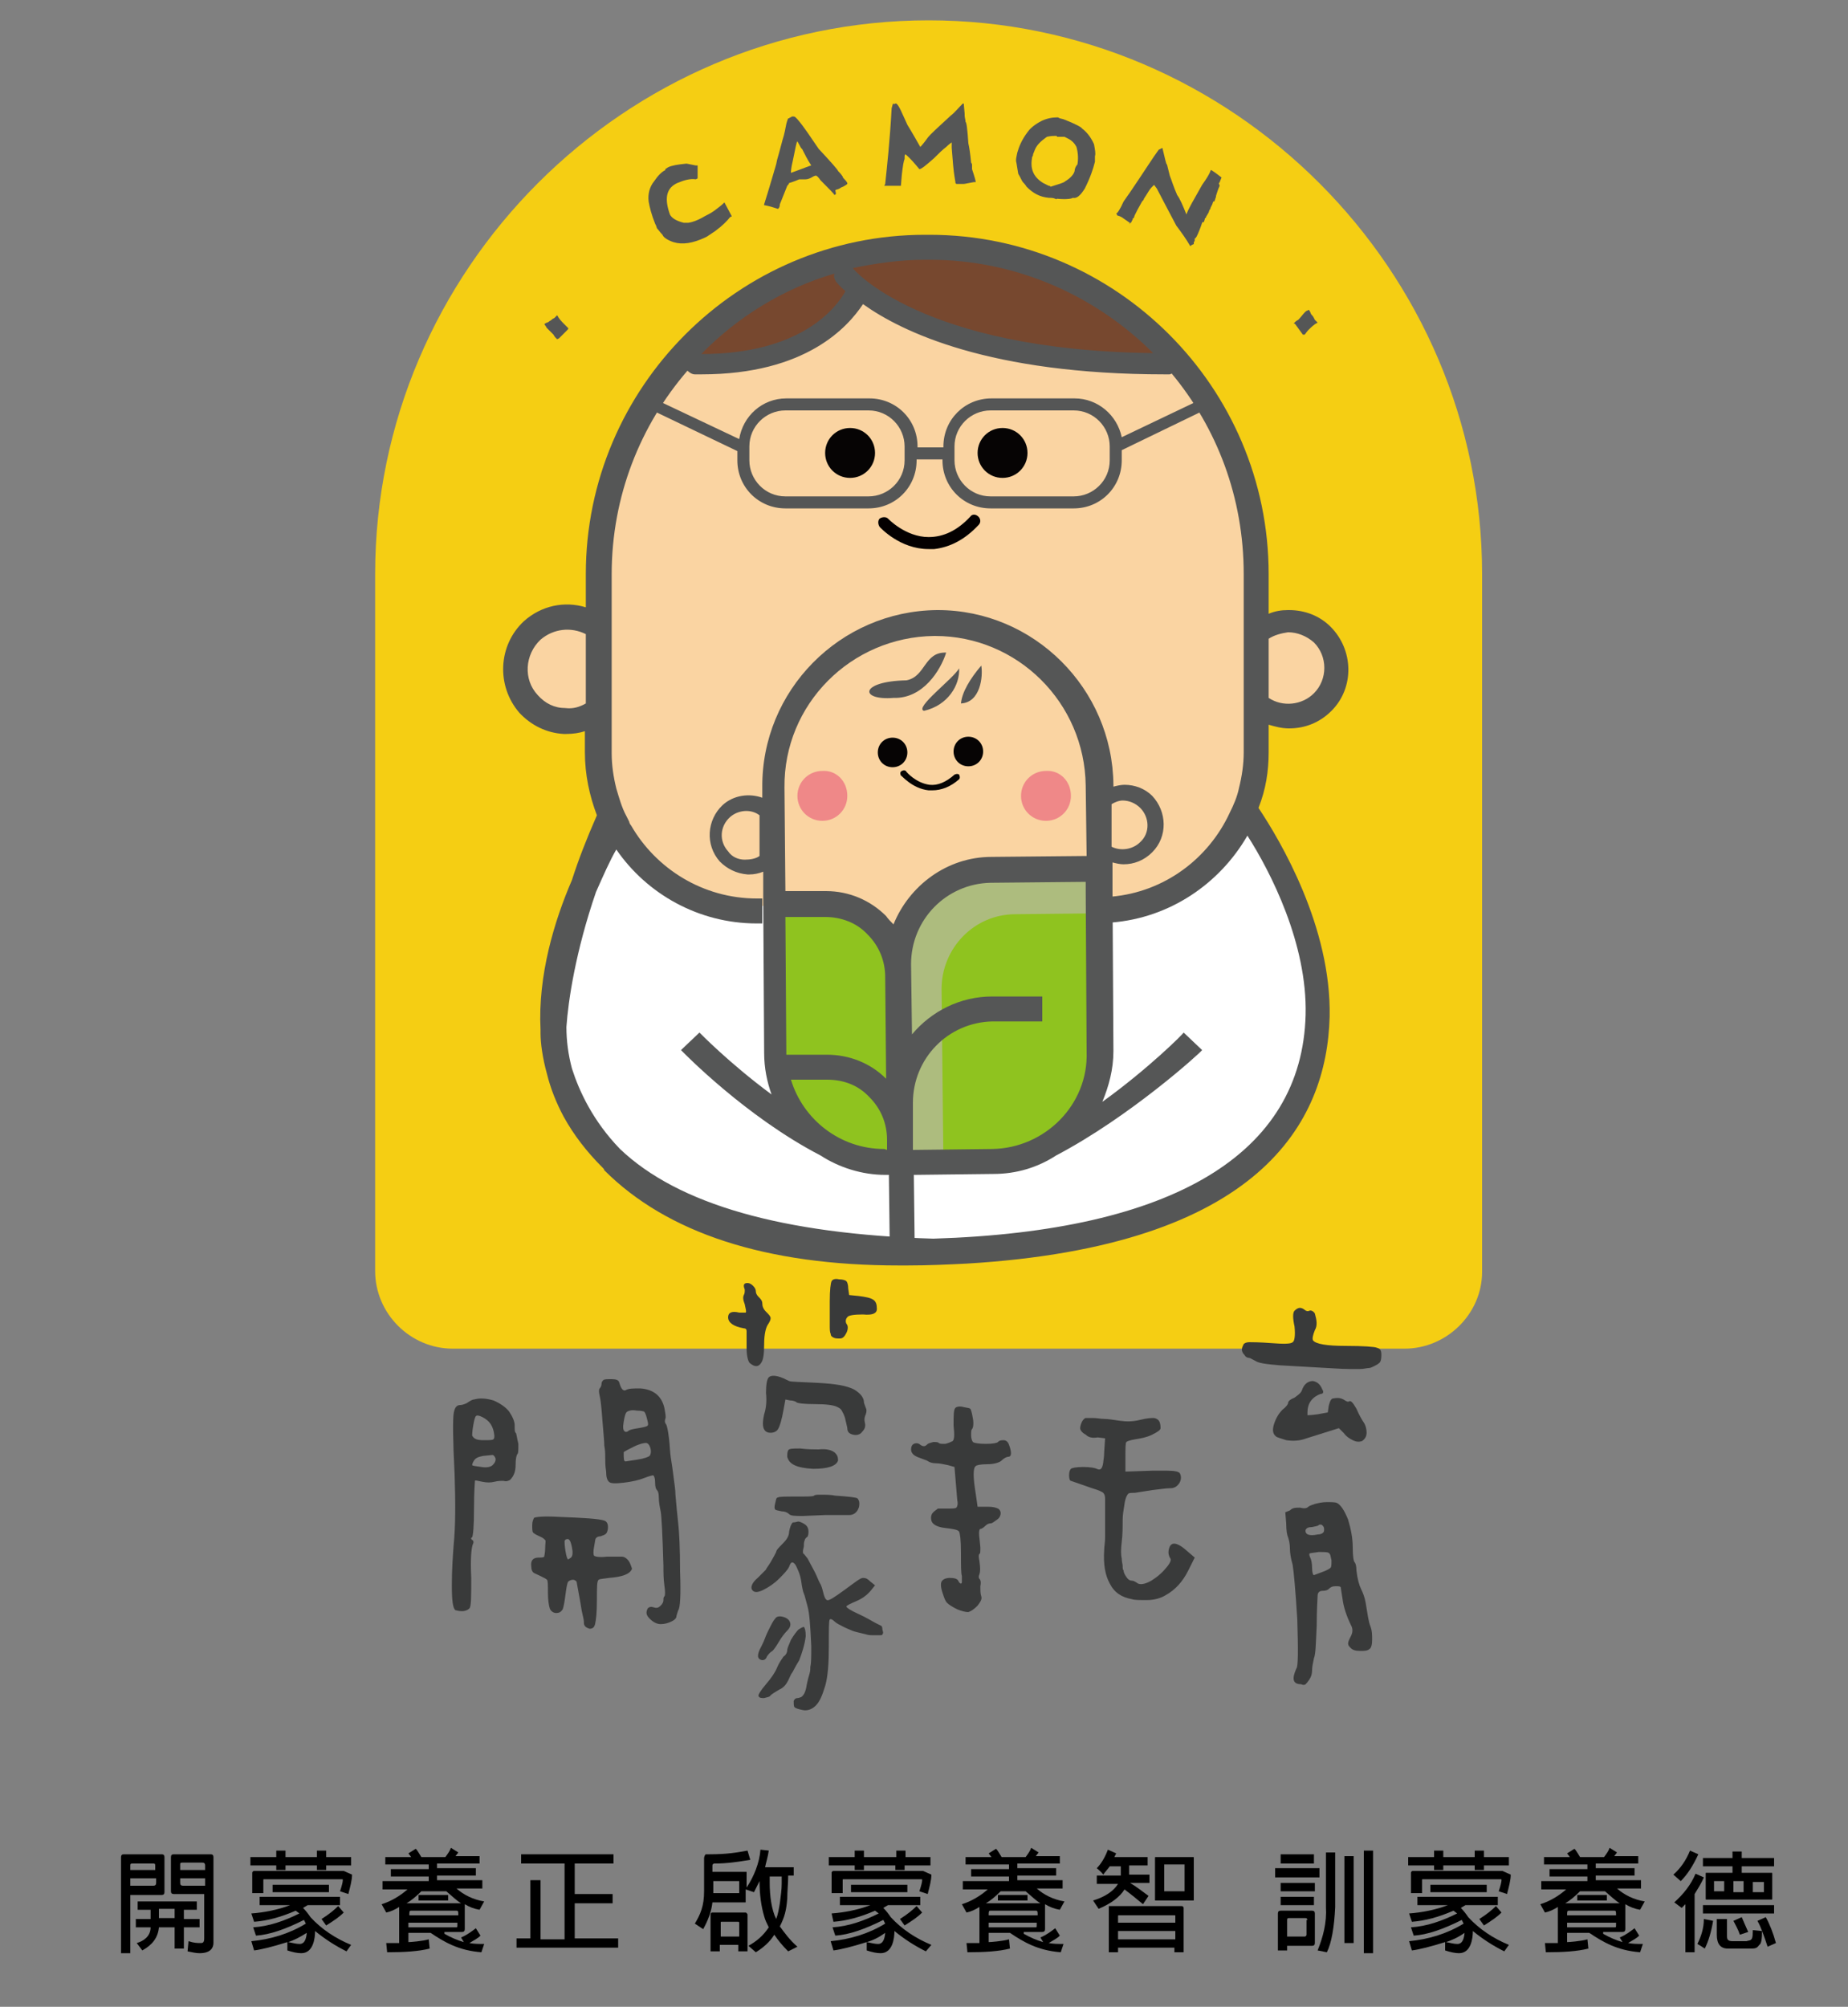<?xml version="1.0" encoding="utf-8"?>
<!-- Generator: Adobe Illustrator 24.0.1, SVG Export Plug-In . SVG Version: 6.00 Build 0)  -->
<svg version="1.1" id="圖層_1" xmlns="http://www.w3.org/2000/svg" xmlns:xlink="http://www.w3.org/1999/xlink" x="0px" y="0px"
	 viewBox="0 0 200 217.1" style="enable-background:new 0 0 200 217.1;" xml:space="preserve">
<rect x="0" y="0" width="200" height="217.1" fill="#808080" stroke="none"/>
<style type="text/css">
	.st0{fill:#F5CE13;}
	.st1{fill:#555656;}
	.st2{fill:#393A3A;}
	.st3{fill:#FFFFFF;}
	.st4{fill:#FAD4A2;}
	.st5{fill:#77482F;}
	.st6{fill:#8FC31F;}
	.st7{fill:#ADBC7E;}
	.st8{fill:#040000;}
	.st9{fill:#060404;}
	.st10{fill:none;}
	.st11{fill:#EF8888;}
</style>
<path class="st0" d="M152,145.9H49c-4.6,0-8.4-3.8-8.4-8.4V62.1c0-32.9,27-59.9,59.9-59.9s59.9,27,59.9,59.9v75.5
	C160.4,142.1,156.6,145.9,152,145.9"/>
<g>
	<path class="st1" d="M60.5,36.6L60.5,36.6l-0.2,0.1l-0.2-0.2c0,0-0.1-0.1-0.2-0.3c-0.3-0.3-0.5-0.5-0.7-0.7
		c-0.1-0.1-0.1-0.2-0.2-0.3c-0.1-0.1-0.1-0.2,0-0.2c0.1-0.1,0.3-0.1,0.4-0.2c0.1-0.1,0.2-0.1,0.4-0.3l0.2-0.1l0.2-0.2l0.1-0.1
		c0.2,0.4,0.5,0.7,0.8,1c0.2,0.2,0.3,0.3,0.4,0.4c0,0.1,0,0.1-0.1,0.2L60.5,36.6z"/>
	<path class="st1" d="M79.2,23.4L79,23.5c-0.3,0.4-0.8,0.9-1.6,1.5c-0.6,0.4-0.9,0.6-0.9,0.6l-0.2,0.1c-1.3,0.6-2.4,0.8-3.4,0.5
		c-0.6-0.2-1.1-0.5-1.2-0.8c-0.3-0.3-0.4-0.5-0.6-0.7L71,24.4l-0.1-0.2c-0.4-1-0.6-1.8-0.7-2.4c-0.1-0.8,0.1-1.6,0.6-2.2
		c0.4-0.6,0.8-1,1.2-1.2l0,0v-0.1l0.3-0.2c0.4-0.2,1-0.3,2-0.4l1,0.2h0.2V18c0,0.1,0,0.2,0,0.2c0,0.2,0,0.5,0,1.1l-0.2,0.1
		c-0.6-0.1-1.3,0.1-2,0.4c-1.1,0.5-1.4,1.5-0.9,3.1l0.1,0.3c0.2,0.4,0.7,0.7,1.5,0.9c0,0,0.2,0,0.5,0c0.6-0.1,1-0.3,1.4-0.5
		c0.5-0.3,1-0.5,1.4-0.8s0.8-0.6,1.1-0.9L79.2,23.4z"/>
	<path class="st1" d="M90.3,21.1c0-0.1-0.5-0.6-1.5-1.6c-0.2-0.3-0.4-0.5-0.5-0.5c0,0-0.1,0-0.3,0.1c-0.3,0.2-0.6,0.3-0.8,0.3
		c-0.1,0-0.2,0-0.4,0h-0.1h-0.2c-0.7,0.3-1.1,0.4-1.1,0.4s0,0.1-0.2,0.3l-0.8,2c0,0.3-0.1,0.4-0.2,0.5c-0.9-0.3-1.4-0.4-1.5-0.4
		v-0.1c0.6-1.9,0.9-3,1-3.3c0.1-0.4,0.3-0.9,0.4-1.5c0.1-0.3,0.3-1.1,0.6-2.2c0.2-0.6,0.3-1.2,0.4-1.7c0.1-0.4,0.2-0.6,0.2-0.6h0.1
		c0,0,0,0,0.1-0.1c0.1,0,0.1,0,0.2-0.1h0.1c0,0,0,0,0.1,0s0.2,0.1,0.2,0.1c0.1,0.1,0.1,0.1,0.2,0.2c0.7,0.8,1.4,1.9,2.3,3.2
		c1.4,1.5,2.1,2.3,2.1,2.4c0.1,0.1,0.3,0.3,0.5,0.6c0,0.1,0.1,0.2,0.2,0.3c0.1,0.1,0.2,0.2,0.3,0.4v0.1c0,0-0.2,0.2-0.7,0.4
		c0,0-0.1,0.1-0.4,0.2c-0.1,0-0.1,0-0.2,0.1C90.5,21,90.5,21,90.3,21.1L90.3,21.1z M87.8,17.9c-0.4-0.6-0.7-1.2-1-1.8
		c-0.1,0-0.2-0.3-0.5-0.8c-0.1,0-0.2,0.7-0.5,2.1c-0.2,0.8-0.2,1.2-0.2,1.3l0,0C87,18.2,87.7,17.9,87.8,17.9z"/>
	<path class="st1" d="M105.6,19.7h-0.2c-0.6,0.1-1,0.2-1.1,0.2c-0.4,0-0.7,0-0.8,0l0,0l0,0l0,0h-0.1h0.1l-0.1-0.1c0-0.1,0-0.1,0-0.1
		l-0.1-0.6c-0.1-0.6-0.2-1.7-0.3-3.1l0,0v-0.1c0-0.1,0-0.2,0-0.3c0-0.1,0-0.2,0-0.2s-0.3,0.2-0.6,0.5c-0.4,0.3-0.8,0.7-1.3,1.2
		c-0.9,0.8-1.4,1.2-1.6,1.2c-0.5-0.6-1-1.2-1.5-1.6c-0.1,0-0.1,0.2-0.1,0.5c-0.1,0.2-0.2,0.8-0.3,1.7l0,0l-0.1,1.2l0,0h-0.2h-0.1
		c-0.1,0-0.1,0-0.2,0h-0.3h-0.1h-0.1h-0.1h-0.1h-0.2h-0.4l0.1-0.2c0.2-1.9,0.5-4.6,0.7-8.2c0.1-0.3,0.1-0.5,0.2-0.5l0.1,0.1
		c0,0,0-0.1,0.1-0.1H97c0.3,0.2,0.6,1,1.2,2.3c0,0,0.5,0.8,1.4,2.4c0,0,0.3-0.3,0.8-1c0.3-0.4,1.2-1.2,2.5-2.4
		c0.4-0.3,0.8-0.8,1.3-1.3h0.1l0.1,1.1l0,0l0,0v0.2c0,0.2,0.1,0.5,0.1,0.7l0,0c0.1,0,0.2,0.8,0.3,2.3c0.1,0.4,0.2,1.1,0.3,2.1
		c0.1,0.1,0.1,0.2,0.1,0.3c0,0.1,0,0.1,0,0.1l0,0v0.2v0.1C105.5,19.2,105.6,19.6,105.6,19.7z"/>
	<path class="st1" d="M111.1,20.2c0,0-0.1-0.2-0.4-0.5c-0.1-0.1-0.2-0.4-0.5-0.9l-0.2-1.2l0,0c-0.1-0.3,0-0.6,0.1-1.1
		c0.2-0.7,0.5-1.4,1.1-2.2c0.2-0.3,0.6-0.7,1.3-1.1c0.7-0.4,1.4-0.5,1.9-0.5h0.1l0.2,0.1l0.4,0.1c1.3,0.5,2,0.9,2,1
		c0.4,0.3,0.9,0.8,1.3,1.7c0.1,0.6,0.2,1,0.1,1.3V17c0,0.2,0,0.4,0,0.5c-0.2,0.8-0.5,1.7-1.1,2.9c-0.5,0.8-0.9,1.1-1.3,1
		c-0.1,0.1-0.7,0.2-1.7,0.1c0,0-0.1,0.1-0.2,0c-0.2-0.1-0.5-0.1-0.7-0.1C112.5,21.3,111.8,20.9,111.1,20.2z M115.3,19.6
		c0.5-0.3,0.9-0.7,1-1.1l0,0c0-0.2,0.1-0.5,0.3-0.7c0.1-0.5,0.1-1.2-0.1-1.9c-0.2-0.4-0.5-0.7-0.9-0.9l-0.4-0.2c-0.1,0-0.3,0-0.6,0
		h-0.1h-0.1c0,0,0-0.1-0.1-0.1c-0.2,0-0.6,0-1,0.1c-0.7,0.5-1.1,0.9-1.3,1.4l-0.2,0.5c0,0,0,0,0,0.1l-0.1,0.2
		c-0.1,0.6-0.1,1.1,0.1,1.6s0.6,0.9,1.1,1.2c0.2,0.1,0.4,0.2,0.6,0.3h0.1l0.1,0.1C114.6,19.9,115.1,19.8,115.3,19.6z"/>
	<path class="st1" d="M121.4,23.5L121.4,23.5l-0.2-0.1l-0.3-0.1c0,0,0-0.1-0.1-0.2l0,0c0.1,0,0.4-0.4,0.8-1.3l0.7-1
		c1.5-2.2,2.5-3.8,3.1-4.6l0.4-0.2c0.3,1.2,0.4,1.8,0.5,1.8c0.1,0.4,0.2,0.8,0.3,1.2c0.2,0.5,0.4,1.2,0.8,2.1c0.3,0.4,0.6,1.1,1,2.1
		c0.2-0.6,0.8-1.6,1.7-3.2c0.5-0.7,0.8-1.2,0.9-1.5c0-0.1,0.1-0.1,0.1-0.1c0.3,0.2,0.6,0.4,1.1,0.8l-0.2,0.5c0,0,0,0.1-0.1,0.1
		l0.1,0.3c-0.2,0.4-0.3,0.8-0.4,1.1l0,0v0.1c-0.1,0.2-0.1,0.4-0.2,0.5c0,0,0,0-0.1,0l-0.1,0.3l-0.2,0.4v0.1l-0.1,0.1l-0.1,0.3
		l-0.3,0.5v0.1h-0.1c0,0.2-0.1,0.3-0.1,0.4c0,0,0,0.1-0.1,0l0,0l-0.1,0.1c-0.2,0.6-0.4,1.1-0.6,1.5c-0.1,0.1-0.1,0.2-0.2,0.2
		c0,0,0,0.1,0,0.2c0,0.1-0.1,0.2-0.1,0.2s0,0.1,0,0.2c-0.2,0.1-0.3,0.1-0.3,0.2h-0.1c-0.4-0.7-0.9-1.4-1.5-2.2
		c-1.1-2.1-1.8-3.4-2.1-4l-0.3-0.4c0,0-0.1,0.1-0.3,0.3c-0.2,0.2-0.4,0.6-0.8,1.2c0,0.1-0.1,0.2-0.2,0.3l0,0l-0.5,0.9l-0.1,0.2l0,0
		l0,0l-0.2,0.4l-0.1,0.3c0,0,0,0-0.1,0v0.1l-0.2,0.4c0,0-0.1,0-0.2,0.1C122.5,24.2,122.1,24,121.4,23.5z"/>
	<path class="st1" d="M140.2,35.1l-0.1-0.1H140l0.2-0.2c0,0,0.1-0.1,0.3-0.2c0.3-0.3,0.5-0.6,0.7-0.8c0.1-0.1,0.2-0.2,0.3-0.2
		c0.1-0.1,0.2-0.1,0.2,0c0.1,0.1,0.1,0.2,0.2,0.4c0.1,0.1,0.2,0.2,0.3,0.4l0.1,0.2l0.2,0.2l0.1,0.1c-0.4,0.2-0.7,0.5-1,0.8
		c-0.2,0.2-0.3,0.4-0.4,0.5c-0.1,0-0.1,0-0.2,0L140.2,35.1z"/>
</g>
<g>
	<path class="st2" d="M67.9,168.7c-0.2-0.2-0.4-0.3-0.6-0.3s-0.7,0-1.6,0c-0.8,0.1-1.3,0-1.4-0.1s-0.1-0.5,0-1s0.1-0.8,0.2-0.9
		c0.1-0.1,0.2-0.2,0.5-0.2c0.2-0.1,0.4-0.1,0.6-0.3c0.1-0.1,0.2-0.4,0.2-0.7s-0.1-0.6-0.4-0.7c-0.6-0.2-2.2-0.3-4.9-0.4
		c-1.7-0.1-2.5,0-2.7,0.1c-0.1,0.2-0.2,0.4-0.2,0.8c0,0.4,0,0.7,0.1,0.8c0.2,0.2,0.5,0.3,0.9,0.5c0.2,0.1,0.3,0.2,0.4,0.3
		s0,0.4,0,0.9s-0.1,0.8-0.1,0.9c-0.1,0.1-0.3,0.1-0.6,0.1c-0.6,0-0.9,0.3-0.8,1c0,0.3,0.1,0.5,0.2,0.6c0.1,0.1,0.4,0.2,0.8,0.4
		c0.4,0.2,0.6,0.3,0.7,0.4c0.1,0.1,0.1,0.6,0.1,1.4c0,0.8,0.1,1.4,0.2,1.7c0.1,0.3,0.4,0.5,0.7,0.5s0.5-0.1,0.7-0.4
		c0.1-0.3,0.2-0.8,0.3-1.6s0.2-1.3,0.3-1.4c0.1-0.1,0.3-0.2,0.5-0.2s0.3,0.1,0.4,0.2l0.4,2.2c0.1,0.7,0.2,1.2,0.3,1.6
		c0.1,0.4,0.1,0.6,0.1,0.8c0.1,0.3,0.3,0.4,0.6,0.5c0.3,0,0.5-0.1,0.6-0.5s0.2-1.2,0.2-2.6c0-1.4,0-2.1,0.2-2.2
		c0.1-0.1,0.5-0.1,1.1-0.2c1.4-0.1,2.3-0.4,2.5-1C68.2,169.1,68.1,168.9,67.9,168.7 M61.8,168.5l-0.3,0.2c-0.1,0-0.2-0.3-0.3-0.9
		s-0.1-0.9-0.1-1.1c0.1-0.2,0.2-0.2,0.4-0.2c0.2,0.1,0.3,0.4,0.4,0.9C62,167.9,62,168.3,61.8,168.5"/>
	<path class="st2" d="M55.8,155c-0.1-0.1-0.1-0.3-0.1-0.8c0-0.4-0.2-0.9-0.6-1.5c-0.4-0.5-1-0.9-1.7-1.2c-0.7-0.2-1.4-0.3-2.1-0.1
		c-0.2,0-0.5,0.2-0.8,0.4c-0.2,0.1-0.5,0.2-0.7,0.2c-0.4,0-0.6,0.3-0.7,0.9c-0.1,0.6-0.1,2.8,0.1,6.6c0.1,3.1,0.1,5.6-0.1,7.6
		c-0.1,1.3-0.2,2.8-0.2,4.4c0,1.6,0.1,2.5,0.4,2.7c0.1,0,0.3,0.1,0.7,0.1c0.3,0,0.6-0.1,0.8-0.3s0.2-1.3,0.2-3.3
		c-0.1-2,0-3.3,0.2-3.7c0.1-0.2,0-0.4-0.1-0.4c-0.1-0.1-0.2-0.2,0-0.3c0.1-0.2,0.2-1.2,0.2-3.1c0-1.9,0.1-2.9,0.1-3s0.3,0,0.8,0.1
		s0.9,0.1,1.3,0c0.4-0.1,0.7-0.1,1-0.1c0.3,0.1,0.5,0,0.7-0.1c0.4-0.4,0.6-0.9,0.6-1.6c0-0.7,0.1-1.1,0.2-1.2
		c0.1-0.1,0.1-0.4,0.1-1.1C55.9,155.4,55.9,155,55.8,155 M51.2,154.3c0.1-0.6,0.2-1,0.3-1.1s0.3-0.1,0.7,0.1c0.8,0.4,1.2,1,1.3,2
		c0,0.2,0,0.3-0.1,0.4c-0.1,0.1-0.4,0.1-1.1,0.1c-0.6,0-1-0.1-1.2-0.5C51.1,155.2,51.1,154.9,51.2,154.3 M53.4,158.4
		c-0.2,0.3-0.7,0.4-1.3,0.3c-0.6-0.1-0.9-0.1-1-0.2c0,0,0-0.2,0.2-0.5s0.5-0.4,1-0.5l1-0.1c0.1,0,0.2,0.1,0.3,0.3
		S53.6,158.2,53.4,158.4"/>
	<path class="st2" d="M73.6,170c0-2.6-0.1-4.3-0.2-5.2s-0.2-1.9-0.3-3.1c0-0.5-0.1-1.1-0.2-1.9c-0.1-0.8-0.2-1.5-0.3-2.1
		c-0.1-0.6-0.1-1.3-0.2-2.1s-0.2-1.3-0.3-1.5c-0.1-0.1-0.2-0.3-0.1-0.6c0.1-0.2,0-0.6-0.1-1.2c-0.3-1.3-1.2-2-2.6-2.1
		c-0.8,0-1.3,0-1.6,0.2c-0.3,0.1-0.5-0.2-0.7-0.9c-0.1-0.2-0.3-0.3-0.8-0.3s-0.8,0-0.9,0.1s-0.2,0.2-0.2,0.4s-0.1,0.4-0.2,0.5
		s-0.1,0.4,0,0.8c0.1,0.4,0.2,1.3,0.3,2.7c0.1,1.3,0.2,2.2,0.2,2.7c0.1,0.5,0.1,0.9,0.1,1.3c0,0.4,0,0.9,0.1,1.5
		c0,0.6,0.1,0.9,0.3,1.1c0.2,0.2,0.7,0.2,1.6,0.1c0.9-0.1,1.7-0.3,2.2-0.5s0.9-0.3,1-0.3c0.1,0.1,0.2,0.3,0.2,0.8s0.1,0.7,0.2,0.8
		s0.2,0.3,0.2,0.8s0.1,1,0.2,1.5s0.2,2.5,0.3,5.9c0,0.7,0,1.4,0.1,2.1c0.1,0.7,0.1,1.1,0,1.2c-0.1,0.1-0.1,0.2-0.1,0.4
		s-0.1,0.4-0.3,0.6c-0.2,0.2-0.4,0.3-0.7,0.2c-0.3-0.1-0.5-0.1-0.7,0.1c-0.2,0.4-0.2,0.7,0.2,1.1c0.4,0.4,0.8,0.6,1.2,0.6
		c0.4,0,0.8-0.1,1.2-0.3c0.4-0.2,0.5-0.4,0.5-0.5s0.1-0.4,0.2-0.7C73.6,174,73.7,172.6,73.6,170 M67.5,153.8c0.1-0.6,0.2-1,0.4-1.1
		c0.2-0.1,0.5-0.2,1-0.1c0.5,0,0.8,0.1,0.8,0.1c0.1,0.1,0.2,0.3,0.3,0.7c0.1,0.4,0.2,0.7,0.1,0.8c0,0.1-0.4,0.2-1,0.3
		c-0.7,0.1-1,0.2-1.1,0.3s-0.2,0.1-0.3,0.1C67.4,154.8,67.4,154.4,67.5,153.8 M70.3,157.5c-0.1,0.1-0.6,0.3-1.3,0.4l-1.3,0.2
		c-0.2,0-0.2-0.3-0.2-1c0.1-0.1,0.5-0.3,1.1-0.6s1.1-0.4,1.3-0.4c0.2,0,0.4,0.2,0.5,0.6S70.4,157.4,70.3,157.5"/>
	<path class="st2" d="M80.7,142c0.1-0.1,0-0.4-0.1-0.9c-0.2-0.5-0.2-0.8-0.1-1s0.1-0.3,0.1-0.6c-0.2-0.5-0.1-0.7,0.3-0.7
		c0.2,0,0.4,0.1,0.6,0.3s0.3,0.4,0.3,0.6c0,0.2,0.1,0.4,0.3,0.6c0.2,0.2,0.4,0.4,0.4,0.7s0.1,0.6,0.4,0.9c0.3,0.3,0.5,0.5,0.5,0.7
		s-0.1,0.4-0.3,0.7c-0.2,0.3-0.4,1-0.4,2.1s-0.1,1.7-0.3,2c-0.3,0.5-0.7,0.5-1.2,0.1c-0.2-0.1-0.4-0.7-0.4-1.7s0-1.6,0-1.8
		s-0.1-0.3-0.3-0.3c-1.1-0.2-1.7-0.6-1.7-1.2c0-0.5,0.4-0.7,1.2-0.5C80.3,142,80.6,142,80.7,142 M86.4,164.6c0.1,0,0.4,0.1,0.7,0.3
		c0.3,0.2,0.4,0.5,0.4,0.8c0,0.4-0.1,0.6-0.2,0.6c-0.1,0.1-0.2,0.2-0.2,0.3c-0.1,0.2-0.1,0.4-0.1,0.6c0,0.2-0.1,0.4-0.1,0.6
		c0,0.2,0,0.3,0.1,0.3l0.4,0.5l0.8,1.5c0.2,0.4,0.3,0.7,0.5,1.1c0.2,0.3,0.3,0.7,0.4,1.1c0.1,0.4,0.2,0.7,0.4,0.8
		c0.2,0.1,0.8-0.3,1.9-1.1s1.7-1.3,2-1.3s0.5,0.1,0.8,0.4l0.5,0.4l-0.4,0.5c-0.4,0.5-0.9,0.9-1.6,1.2s-1.1,0.5-1.1,0.6
		s0.4,0.4,1.3,0.8c0.9,0.4,1.5,0.8,1.9,1l0.6,0.3c0,0,0.1,0.1,0.1,0.4c0.1,0.3,0.1,0.4,0,0.5c0,0.1-0.1,0.1-0.3,0.1
		c-0.2,0-0.4,0-0.7,0c-0.3,0-0.5,0-0.8-0.1c-0.8-0.2-1.3-0.3-1.5-0.4c-0.2-0.1-0.5-0.2-0.9-0.4s-0.8-0.4-1-0.6
		c-0.2-0.2-0.4-0.3-0.5-0.2s-0.1,1-0.1,2.9c0,1.8-0.1,3.3-0.4,4.3s-0.6,1.7-1,2.1c-0.4,0.4-0.9,0.6-1.4,0.5s-0.8-0.2-0.9-0.3
		s-0.1-0.3-0.1-0.7c0.1-0.2,0.2-0.3,0.4-0.3c0.2,0,0.3-0.1,0.4-0.1c0.3-0.2,0.5-0.6,0.6-1.3c0.1-0.5,0.2-0.9,0.3-1.2
		c0.1-0.3,0.1-0.6,0.1-0.8c0.1-0.4,0.1-1.1,0.1-2.2c-0.1-2.2-0.2-3.6-0.4-4.3c-0.2-0.7-0.3-1.2-0.4-1.4s-0.2-0.7-0.3-1.4
		c-0.1-0.7-0.4-1.3-0.6-1.7c-0.3-0.4-0.5-0.4-0.7,0.2c-0.2,0.4-0.6,0.8-1.1,1.3s-1.1,0.9-1.7,1.2s-1,0.3-1.2,0s0-0.8,0.6-1.3
		c0.6-0.6,0.9-0.9,0.9-0.9c0-0.1,0.2-0.3,0.5-0.8s0.5-0.9,0.6-1.1c0-0.2,0.3-0.5,0.7-0.9c0.4-0.4,0.7-0.8,0.7-1.3
		c0.1-0.5,0.2-0.8,0.4-1C86.1,164.7,86.3,164.6,86.4,164.6 M83.9,175.1c0.1-0.2,0.4-0.3,0.8-0.2s0.7,0.3,0.8,0.6
		c0.1,0.3,0,0.6-0.3,0.9c-0.3,0.3-0.6,0.7-0.9,1.2s-0.5,0.8-0.7,1c-0.2,0.1-0.4,0.3-0.6,0.6c-0.1,0.3-0.3,0.4-0.5,0.4
		c-0.6-0.1-0.6-0.6-0.1-1.5c0.3-0.6,0.4-0.9,0.4-0.9s0.1-0.3,0.4-0.9C83.5,175.7,83.7,175.3,83.9,175.1 M85.2,178.5
		c0-0.2,0.2-0.6,0.4-1.1c0.3-0.5,0.6-0.9,0.8-1.1c0.3-0.2,0.5-0.3,0.6-0.3c0.1,0.1,0.2,0.4,0.2,1c-0.1,0.9-0.4,1.8-0.7,2.6
		c-0.5,0.8-0.7,1.3-0.8,1.4c-0.1,0.1-0.2,0.4-0.4,0.8c-0.2,0.4-0.5,0.8-1,1c-0.5,0.3-0.8,0.5-0.9,0.6c-0.1,0.2-0.4,0.2-0.7,0.3
		c-0.3,0-0.5,0-0.6-0.2c-0.1-0.1,0.2-0.6,0.8-1.3c0.6-0.7,1-1.3,1.2-1.8s0.5-0.9,0.7-1.2C85,179.1,85.2,178.8,85.2,178.5
		 M82.9,150.7c0-0.9,0.1-1.5,0.3-1.7c0.2-0.2,0.6-0.2,1-0.1c0.4,0.1,0.8,0.3,1.2,0.5c0.2,0.1,1.3,0.1,3.1,0.2
		c1.9,0.1,3.1,0.3,3.9,0.7c0.7,0.4,1.1,0.9,1.1,1.4c0,0.1,0.1,0.3,0.2,0.6c0.1,0.2,0.1,0.4,0,0.7c-0.1,0.2-0.2,0.5-0.1,0.9
		s0,0.7-0.3,1c-0.2,0.3-0.6,0.4-1,0.3c-0.4-0.1-0.6-0.3-0.6-0.7c0-0.1-0.1-0.4-0.2-0.9s-0.3-0.8-0.4-1s-0.3-0.3-0.5-0.4
		c-0.4-0.2-1.2-0.3-2.4-0.3c-1.2,0-1.9-0.1-2-0.2c-0.1-0.1-0.4-0.2-0.7-0.2l-0.5-0.1l-0.2,1.1c-0.2,1.1-0.4,1.8-0.6,2.1
		c-0.1,0.2-0.4,0.4-0.8,0.4c-0.8,0-1-0.7-0.7-2C82.9,152.4,83,151.6,82.9,150.7 M89.3,163.9l-2.4,0.1c-0.8,0-1.3,0-1.5-0.2
		s-0.5-0.3-0.8-0.3c-0.4-0.1-0.6-0.1-0.7-0.2c-0.1-0.1-0.1-0.3,0-0.7s0.1-0.6,0.3-0.6c0.1-0.1,0.8-0.1,2-0.1s1.8,0,1.9-0.1
		s0.3-0.1,0.8-0.1s1,0,1.5,0.1c1.5,0.1,2.3,0.2,2.4,0.3s0.2,0.3,0.2,0.5s0,0.4-0.1,0.6c-0.2,0.5-0.6,0.7-1,0.7H89.3z M85.2,157.6
		c0-0.3,0-0.5,0.1-0.7s0.5-0.2,1.3-0.2c0.8,0.1,1.5,0.1,2,0.1c0.9-0.1,1.5,0.1,1.8,0.4c0.2,0.2,0.3,0.4,0.3,0.8
		c-0.2,0.6-1.1,0.9-2.7,0.9C86.2,158.8,85.4,158.4,85.2,157.6 M89.9,144.3c-0.1-0.2-0.1-0.5-0.1-1c0-0.4,0-1.3,0-2.5
		c0-1.3,0.1-2,0.2-2.2s0.4-0.3,0.8-0.2c0.4,0,0.7,0.1,0.8,0.2c0.1,0.1,0.2,0.4,0.2,0.8l0.1,0.7l1,0.1c0.8,0.1,1.3,0.2,1.6,0.4
		c0.3,0.2,0.4,0.5,0.4,1s-0.5,0.7-1.5,0.6c-1,0-1.6,0.1-1.7,0.3c-0.2,0.2-0.2,0.5-0.1,0.7c0.2,0.2,0.2,0.6,0,1s-0.4,0.6-0.7,0.6
		c-0.3,0-0.5,0-0.7-0.1C90,144.6,89.9,144.5,89.9,144.3"/>
	<path class="st2" d="M103.4,152.3c0.1-0.1,0.4-0.2,0.8-0.1c0.4,0.1,0.7,0.1,0.8,0.2c0.1,0.1,0.2,0.5,0.3,1.1c0.1,0.6,0,1-0.1,1.1
		s-0.1,0.3-0.1,0.7c0,0.3,0.1,0.6,0.2,0.7c0.1,0.1,0.6,0.2,1.4,0.2s1.2-0.1,1.3-0.2c0.1-0.1,0.2-0.2,0.6-0.2c0.3,0,0.5,0.2,0.6,0.5
		c0.3,0.8,0.3,1.3-0.1,1.3c-0.1,0-0.4,0.1-0.7,0.4c-0.2,0.2-0.8,0.4-1.5,0.4c-0.8,0-1.2,0.1-1.3,0.2c-0.3,0.2-0.3,1.2,0,3l0.2,1.4
		h1.1c0.6,0,0.9,0.1,1.1,0.2c0.2,0.1,0.3,0.3,0.3,0.5s-0.1,0.5-0.4,0.7s-0.5,0.4-0.7,0.4s-0.4,0.1-0.6,0.3s-0.4,0.3-0.5,0.3
		s-0.2,0.3-0.1,1l0.1,1c0,0.4,0,0.7-0.1,0.7c-0.1,0.1-0.1,0.3,0,0.8c0.1,0.7,0.1,1.1,0,1.4c-0.1,0.2-0.1,0.4,0,0.5s0.2,0.3,0.1,0.8
		c0,0.5,0,0.8,0.1,1.1s-0.1,0.6-0.4,1c-0.4,0.4-0.7,0.6-1,0.7c-0.3,0-0.7-0.1-1.2-0.3c-0.6-0.3-0.9-0.5-1.1-0.7s-0.3-0.5-0.5-1.1
		s-0.2-1-0.1-1.2s0.4-0.4,0.9-0.4s0.8,0.1,0.9,0.3c0.2,0.4,0.4,0.4,0.4,0.1c0-0.1,0-0.3,0-0.6c-0.1-0.3-0.1-1.1-0.1-2.5
		s-0.1-2.1-0.2-2.3s-0.6-0.3-1.5-0.4c-0.9-0.1-1.4-0.4-1.5-0.8c-0.1-0.4,0-0.7,0.2-0.9s0.4-0.3,0.5-0.4c0.2,0,0.5,0,1,0s0.9,0,1-0.1
		s0.2-0.4,0.1-0.8l-0.3-3.6l-0.7-0.2c-0.5-0.1-0.9-0.2-1.3-0.2s-0.7-0.1-1-0.3l-0.8-0.3c-0.6-0.2-0.9-0.5-0.9-0.9
		c0-0.3,0.1-0.5,0.3-0.6c0.2-0.1,0.5-0.1,0.7,0.1c0.3,0.2,0.5,0.2,0.7,0s0.4-0.2,0.7-0.3c0.3,0,0.5,0,0.6,0.1s0.3,0.1,0.7,0.1
		c0.4-0.1,0.6-0.2,0.8-0.3c0.2-0.2,0.2-0.7,0.1-1.7C103.2,153.1,103.2,152.5,103.4,152.3 M117.5,155.2c-0.4-0.2-0.6-0.5-0.6-0.7
		s0.1-0.5,0.2-0.7s0.3-0.4,0.4-0.4s0.4,0,0.8,0s0.8,0.1,1.2,0.1c0.4,0,1,0.1,1.7,0.2c0.7,0.1,1.4,0.1,2.2-0.1s1.2-0.2,1.5-0.2
		c0.5,0.1,0.7,0.4,0.7,1.1c0,0.2-0.3,0.4-0.9,0.7s-1.2,0.4-1.8,0.5c-0.6,0.1-0.9,0.2-1,0.3s-0.1,0.6-0.1,1.7v1.5l2.9-0.1h1.6
		c0.8,0,1.3,0.1,1.4,0.3c0.2,0.4,0.1,0.8-0.1,1.1c-0.3,0.4-0.6,0.5-1,0.5s-1,0.1-1.9,0.2l-1.9,0.3c-0.4,0-0.6,0-0.7,0.1
		s-0.3,0.4-0.4,1.1c-0.1,0.6-0.2,1.2-0.2,1.7c0,0.8,0,1.6-0.1,2.4c-0.1,0.8-0.1,1.4,0,1.8c0,0.4,0.1,0.6,0.1,0.8s0,0.4,0.1,0.5
		c0,0.2,0.1,0.4,0.3,0.7c0.2,0.3,0.4,0.4,0.6,0.4s0.3,0.1,0.5,0.2c0.3,0.3,0.9,0.2,1.6-0.2c0.8-0.5,1.3-1,1.7-1.5
		c0.4-0.5,0.5-0.8,0.3-1c-0.1-0.2-0.2-0.5-0.1-0.9c0.2-0.9,0.9-0.8,2.1,0.3l0.7,0.6l-0.7,1.4c-0.6,1.2-1.4,2.1-2.5,2.7
		c-0.5,0.3-1.2,0.5-2,0.5s-1.3,0-1.6-0.1c-1.1-0.2-1.9-0.7-2.4-1.7c-0.5-0.9-0.7-2.1-0.6-3.6c0-0.4,0.1-0.8,0.1-1.4v-4.2
		c0-0.3-0.1-0.5-0.2-0.6s-0.5-0.3-1.2-0.5l-2.3-0.8c-0.1,0-0.2-0.2-0.2-0.6c0-0.4,0.1-0.6,0.2-0.7c0.1-0.1,0.6-0.2,1.3-0.2
		c0.8,0,1.3,0.1,1.5,0.2c0.4,0.2,0.6,0,0.7-0.7c0-0.2,0.1-0.5,0.1-1.1l0.1-1.5l-0.8-0.1C118.2,155.6,117.8,155.5,117.5,155.2"/>
	<path class="st2" d="M140.1,141.8c0.4-0.4,0.7-0.4,1.1-0.1c0.1,0.1,0.3,0.2,0.5,0.1c0.2-0.1,0.5,0.1,0.6,0.3c0.2,0.7,0.3,1.3,0,1.8
		c-0.2,0.5-0.3,0.9-0.2,1.1c0.3,0.4,1.5,0.6,3.5,0.6s3.2,0.1,3.4,0.2c0.4,0.1,0.5,0.3,0.5,0.8s-0.1,0.8-0.3,0.9
		c-0.1,0.1-0.3,0.2-0.5,0.3s-0.4,0.2-0.6,0.2c-0.2,0-0.5,0.1-0.9,0.1H146c-0.8,0-2.1-0.1-4-0.2l-3.5-0.2c-1.2-0.1-2.1-0.2-2.5-0.4
		s-0.7-0.4-0.8-0.4c-0.2,0-0.4-0.1-0.5-0.3c-0.2-0.2-0.3-0.4-0.3-0.6c0-0.2,0.1-0.4,0.2-0.6c0.1-0.1,0.3-0.2,0.6-0.2s1.1,0,2.4,0.1
		c1.3,0.1,2.1,0.1,2.3-0.1c0.2-0.1,0.3-0.7,0.2-1.7C139.9,142.6,139.9,142,140.1,141.8 M143.1,150.3c0.2,0.3,0.1,0.5-0.2,0.5
		c-1,0.4-1.4,1.1-1.4,2v0.3c0,0,0.4,0,1.1-0.1l1.1-0.2l0.1-0.7c0.1-0.4,0.2-0.7,0.4-0.8c0.5-0.1,0.8-0.1,1.2,0.1
		c0.3,0.2,0.5,0.3,0.6,0.2c0.2-0.1,0.4,0.1,0.8,0.8c0.3,0.7,0.6,1.2,0.8,1.5s0.3,0.7,0.3,1.1c0,0.4-0.2,0.7-0.5,0.9
		c-0.3,0.1-0.6,0.1-1-0.1c-0.4-0.2-0.7-0.4-1-0.8l-0.5-0.5l-3.5,1.1c-0.8,0.3-1.5,0.3-2.2,0.2c-0.6-0.2-1-0.3-1.1-0.4
		c-0.4-0.3-0.4-0.8-0.2-1.4c0.2-0.6,0.5-1.1,0.9-1.5c0.4-0.3,0.6-0.6,0.6-0.7c0-0.2,0.2-0.4,0.7-0.6c0.4-0.3,0.7-0.5,0.8-0.8
		c0.2-0.6,0.6-1,1.2-1C142.6,149.5,142.9,149.8,143.1,150.3 M140.7,163.1c0.4,0.1,0.7,0.1,0.9-0.1c0.1-0.1,0.4-0.2,0.7-0.3
		c0.4-0.1,0.8-0.2,1.3-0.2s0.9,0,1.1,0.1c0.2,0.1,0.4,0.3,0.6,0.6c0.2,0.3,0.4,0.7,0.6,1.2c0.3,1,0.5,2,0.5,3s0.1,1.5,0.2,1.6
		c0.1,0.1,0.2,0.4,0.2,0.9c0.1,0.9,0.3,1.6,0.5,2s0.4,0.9,0.5,1.5c0.2,1.2,0.3,2,0.5,2.5s0.2,1,0.2,1.5s-0.1,0.9-0.3,1
		c-0.2,0.2-0.6,0.2-1,0.2c-0.5,0-0.8-0.1-1-0.3s-0.3-0.3-0.3-0.5s0.1-0.4,0.3-0.8c0.2-0.4,0.2-0.7,0.1-1c-0.6-1.2-0.9-2.2-1-3
		c-0.1-0.7-0.2-1.2-0.2-1.3c-0.1-0.1-0.2-0.1-0.6-0.1c-0.3,0-0.5,0.1-0.7,0.3c-0.1,0.1-0.3,0.2-0.7,0.2c-0.3,0-0.5,0.2-0.5,0.5
		s-0.1,1.4-0.1,3.3c-0.1,1.9-0.1,3-0.3,3.5c-0.1,0.5-0.2,0.9-0.2,1.3c0,0.4-0.1,0.7-0.3,1s-0.3,0.4-0.4,0.5c-0.1,0.1-0.3,0.1-0.5,0
		c-0.9,0-1-0.6-0.5-1.7c0.2-0.2,0.2-2,0.1-5.3c-0.2-3.3-0.4-5.3-0.5-5.9c-0.2-0.7-0.3-1.3-0.3-1.8s-0.1-0.9-0.2-1.2
		c-0.1-0.2-0.2-0.7-0.2-1.5l-0.1-1.2l0.5-0.2C139.9,163.1,140.2,163.1,140.7,163.1 M143.3,165.4c0-0.2-0.1-0.3-0.2-0.4
		c-0.1-0.1-0.3-0.1-0.4,0c-0.1,0.1-0.3,0.1-0.7,0.2c-0.4,0-0.6,0.1-0.7,0.3c-0.1,0.5,0.4,0.7,1.3,0.5c0.3,0,0.5-0.1,0.6-0.2
		C143.3,165.7,143.3,165.6,143.3,165.4 M144,169.6c0.1-0.1,0.1-0.4,0.1-0.8c-0.1-0.4-0.1-0.7-0.3-0.8c-0.1-0.1-0.5-0.1-1.1-0.1
		c-0.6,0.1-1,0.1-1,0.2c0,0.1,0,0.2,0.1,0.4s0.2,0.6,0.2,1.1s0.1,0.8,0.2,0.8l0.8-0.3C143.6,169.9,143.9,169.7,144,169.6"/>
</g>
<g>
	<path class="st3" d="M66.9,86.1h67.2c0,0,8.8,11.5,8.5,23.3s-8.8,25.2-44.4,25.6c-35.6,0.4-38.4-20.8-38.4-23.6
		C59.9,108.5,61,98.5,66.9,86.1"/>
	<path class="st4" d="M135.8,68.7c2-2,5.3-2.1,7.3-0.1s2.1,5.3,0.1,7.3s-5.3,2.1-7.3,0.1"/>
	<path class="st4" d="M65.1,68.5c-2.1-2.3-5.6-2.4-7.9-0.4c-2.3,2.1-2.4,5.6-0.4,7.9c2.1,2.3,5.6,2.4,7.9,0.4"/>
	<path class="st4" d="M118.9,98H81.8c-9.4,0-17-7.7-17-17V61.7c0-19.4,15.9-35.3,35.3-35.3h0.5c19.4,0,35.3,15.9,35.3,35.3V81
		C135.9,90.3,128.3,98,118.9,98"/>
	<path class="st5" d="M100.3,28c-3.3,0-6.5,0.4-9.5,1.2c0.6,0.5,1.5,1.1,2.5,1.8c0.4-0.4,0.6-0.7,0.6-0.7s-0.2,0.3-0.6,0.7
		c5.4,3.5,16.4,8.7,34,9C121.4,32.7,111.5,28,100.3,28"/>
	<path class="st5" d="M93.4,30.9c-1.1-0.7-1.9-1.3-2.5-1.8c-7.2,1.8-13.3,5.7-17.5,10.8C84.8,39.6,91.5,33.1,93.4,30.9"/>
	<path class="st4" d="M119,101.4l-0.1-16.8c-0.1-9.7-8.1-17.6-17.8-17.5s-17.6,8.1-17.5,17.8l0.1,16.8"/>
	<path class="st6" d="M97.1,104.2l0.2,21.5l10-0.1c6.5-0.1,11.8-5.4,11.7-11.9l-0.2-19.8L107.1,94C101.5,94.1,97.1,98.6,97.1,104.2"
		/>
	<path class="st6" d="M83.5,97.9l0.1,16.1c0.1,6.5,5.4,11.8,11.9,11.7h1.7L97,105.6c0-4.3-3.6-7.8-7.9-7.8L83.5,97.9z"/>
	<path class="st7" d="M101.9,107c0-4.4,3.5-8.1,8-8.1l9.1-0.1v-4.9L107.3,94c-5.6,0-10,4.6-10,10.2l0.2,21.5h4.6L101.9,107z"/>
	<path class="st8" d="M101.1,59.4c-0.2,0-0.4,0-0.6,0c-3.1,0-5.2-2.3-5.3-2.4c-0.2-0.3-0.2-0.7,0-0.9c0.3-0.2,0.7-0.2,0.9,0
		c0,0,1.9,2,4.4,2c1.6,0,3.1-0.7,4.5-2.2c0.2-0.3,0.6-0.3,0.9,0c0.2,0.2,0.3,0.6,0,0.9C104.4,58.4,102.8,59.2,101.1,59.4"/>
	<path class="st9" d="M92,46.3c-1.5,0-2.7,1.2-2.7,2.7s1.2,2.7,2.7,2.7s2.7-1.2,2.7-2.7S93.5,46.3,92,46.3z"/>
	<path class="st9" d="M108.5,46.3c-1.5,0-2.7,1.2-2.7,2.7s1.2,2.7,2.7,2.7s2.7-1.2,2.7-2.7S110,46.3,108.5,46.3z"/>
	<path class="st1" d="M130.7,44.2l-0.5-1.1l-8.8,4.2c-0.5-2.4-2.6-4.2-5.1-4.2h-9c-2.9,0-5.2,2.3-5.2,5.2v0.1h-2.8v-0.1
		c0-2.9-2.3-5.2-5.2-5.2h-9c-2.6,0-4.7,1.9-5.1,4.4l-9.3-4.4l-0.5,1.1l9.6,4.6v1c0,2.9,2.3,5.2,5.2,5.2h9c2.9,0,5.2-2.3,5.2-5.2
		v-0.1h2.8v0.1c0,2.9,2.3,5.2,5.2,5.2h9c2.9,0,5.2-2.3,5.2-5.2v-1.1L130.7,44.2z M97.9,49.8c0,2.2-1.8,3.9-3.9,3.9h-9
		c-2.2,0-3.9-1.8-3.9-3.9v-1.5c0-2.2,1.8-3.9,3.9-3.9h9c2.2,0,3.9,1.8,3.9,3.9V49.8z M120.1,49.8c0,2.2-1.8,3.9-3.9,3.9h-9
		c-2.2,0-3.9-1.8-3.9-3.9v-1.5c0-2.2,1.8-3.9,3.9-3.9h9c2.2,0,3.9,1.8,3.9,3.9V49.8z"/>
	<path class="st10" d="M91.5,31.5c-0.6-0.6-0.9-0.9-1-1c-0.2-0.3-0.3-0.6-0.2-0.9c-5.5,1.7-10.5,4.7-14.4,8.7
		C86.7,38.3,90.5,33.3,91.5,31.5z"/>
	<path class="st10" d="M142.2,75.1c1.5-1.5,1.5-4,0-5.5c-0.7-0.7-1.7-1.1-2.8-1.1c-0.8,0-1.5,0.2-2.1,0.7v6.5
		C138.8,76.6,140.9,76.5,142.2,75.1z"/>
	<path class="st10" d="M124.8,38.3c-6.2-6.2-14.7-10.1-24.2-10.1h-0.5c-2.7,0-5.3,0.3-7.9,0.9l0,0C92.3,29.2,99.7,38,124.8,38.3z"/>
	<path class="st10" d="M67.8,87.9c0,0.1-0.1,0.2-0.1,0.3c0.1,0.2,0.2,0.4,0.3,0.6l0.3,0.2c0,0,0,0.1-0.1,0.2
		c2.7,4.7,7.8,7.9,13.6,7.9h0.5v-0.4v0.4h36.6c0.5,0,1,0,1.4-0.1v-0.7V97c5.7-0.5,10.5-4.1,12.8-9.1H67.8z"/>
	<path class="st10" d="M134.6,81.4V62.1c0-8.2-2.9-15.8-7.8-21.7c-0.1,0-0.2,0.1-0.3,0.1c-0.1,0-0.3,0-0.4,0
		c-19,0-28.6-4.7-32.7-7.6c-1.5,2.5-6,7.6-17.5,7.6c-0.2,0-0.4,0-0.7,0c-0.3,0-0.6-0.2-0.8-0.4c-5.1,5.9-8.2,13.6-8.2,22v5.2
		c0.1,0.1,0.3,0.2,0.4,0.4l-0.4,0.4v13.3c0,1.3,0.2,2.6,0.5,3.8h67.5C134.4,83.9,134.6,82.7,134.6,81.4z"/>
	<path class="st10" d="M58.5,69.2c-1.7,1.6-1.8,4.3-0.3,6c0.8,0.8,1.8,1.3,2.9,1.4c0.8,0,1.5-0.2,2.2-0.5v-7.4
		C61.8,67.8,59.9,68,58.5,69.2z"/>
	<path class="st1" d="M137.3,81.4v-3c0.7,0.2,1.4,0.4,2.2,0.4c1.7,0,3.3-0.6,4.6-1.9c2.5-2.5,2.4-6.6-0.1-9.1
		c-1.2-1.2-2.8-1.8-4.5-1.8c0,0,0,0-0.1,0c-0.7,0-1.4,0.1-2.1,0.4v-4.3c0-20.2-16.5-36.7-36.7-36.7h-0.5
		c-20.2,0-36.7,16.5-36.7,36.7v3.6c-2.3-0.7-4.8-0.2-6.7,1.5c-2.8,2.6-3,7-0.5,9.9c1.3,1.4,3,2.2,4.8,2.3c0.1,0,0.2,0,0.3,0
		c0.7,0,1.4-0.1,2-0.3v2.3c0,2.4,0.5,4.7,1.3,6.8c-1.1,2.5-2,4.8-2.7,7c-1.9,4.4-3.7,10.3-3.4,16.2c0,0.2,0,0.4,0,0.4
		c0,1,0.2,2.6,0.7,4.4c0.4,1.6,1,3.1,1.8,4.6c1.1,2,2.5,3.8,4.2,5.5c0.1,0.1,0.2,0.2,0.2,0.3c6.8,6.8,17.5,10.3,31.9,10.3
		c0.3,0,0.6,0,0.9,0c2.2,0,4.4-0.1,6.4-0.2l0,0l0,0c31.8-1.9,39-15.3,39.3-26.7c0.2-9.7-5.3-19-7.7-22.6
		C137,85.4,137.3,83.4,137.3,81.4z M137.3,69.1c0.6-0.4,1.4-0.6,2.1-0.7c1,0,2,0.4,2.8,1.1c1.5,1.5,1.5,4,0,5.5
		c-1.3,1.3-3.4,1.5-4.9,0.5L137.3,69.1L137.3,69.1z M63.4,76.1c-0.7,0.4-1.4,0.6-2.2,0.5c-1.2,0-2.2-0.5-3-1.4
		c-1.6-1.7-1.4-4.4,0.3-6c1.4-1.2,3.3-1.4,4.9-0.6V76.1z M100.1,28.1h0.5c9.4,0,18,3.9,24.2,10.1c-25.1-0.3-32.5-9.1-32.5-9.2l0,0
		C94.7,28.5,97.4,28.1,100.1,28.1z M90.3,29.6c-0.1,0.3,0,0.6,0.2,0.9c0.1,0.1,0.4,0.5,1,1c-1,1.8-4.8,6.8-15.6,6.8
		C79.8,34.3,84.8,31.2,90.3,29.6z M141.3,109.8c-0.4,15-14.3,23.4-40.3,24.2c-16.3-0.5-27.6-3.7-33.9-9.7c-2.9-3-4.4-6.2-5.2-8.7
		c-0.4-1.5-0.6-3-0.6-4.5c0.2-2.9,1-8.2,3.2-14.6c0.8-1.8,1.5-3.4,2.2-4.6c3.3,4.8,8.9,8,15.2,8h0.6v-2.7h-0.6
		c-5.8,0-10.9-3.2-13.6-7.9c-0.1-0.1-0.2-0.3-0.2-0.4c-0.1-0.2-0.2-0.4-0.3-0.6c-0.5-0.9-0.8-2-1.1-3c-0.3-1.2-0.5-2.5-0.5-3.8V68.7
		V68v-0.7v-0.4v-4.8c0-8.4,3.1-16.1,8.2-22c0.2,0.2,0.5,0.4,0.8,0.4c0.2,0,0.4,0,0.7,0c11.4,0,15.9-5.2,17.5-7.6
		c4.2,3,13.7,7.6,32.7,7.6c0.1,0,0.3,0,0.4,0s0.2,0,0.3-0.1c4.9,5.9,7.8,13.4,7.8,21.7v19.3c0,1.3-0.2,2.6-0.5,3.8
		c-0.2,1-0.6,1.9-1,2.7c-2.3,5-7.1,8.6-12.8,9.1v2.8c6.3-0.5,11.7-4.2,14.7-9.4C137.5,94.3,141.5,102.1,141.3,109.8z"/>
	<path class="st1" d="M130.1,113.6l-2-1.9c0,0.1-3.8,3.9-8.8,7.5c0.7-1.7,1.2-3.5,1.2-5.5l-0.1-17.5v-0.1l0,0v-2.8
		c0.4,0.1,0.8,0.2,1.2,0.2c1.1,0,2.2-0.4,3.1-1.3c1.7-1.7,1.6-4.4,0-6.1c-0.8-0.8-1.9-1.2-3-1.2c-0.4,0-0.8,0.1-1.2,0.2v-0.2
		c-0.1-10.4-8.6-18.9-19-18.9h-0.1c-10.5,0.1-19,8.7-18.9,19.2v1.1c-1.4-0.5-3.1-0.3-4.3,0.8c-1.7,1.6-1.9,4.3-0.3,6.1
		c0.8,0.8,1.8,1.3,3,1.4c0.1,0,0.1,0,0.2,0c0.5,0,1-0.1,1.5-0.3v2.5l0,0l0.1,17.1c0,1.6,0.3,3.1,0.8,4.5c-4.6-3.4-7.8-6.7-7.8-6.7
		l-2,1.9c0.3,0.3,7,7.2,15.1,11.4l0,0c2,1.3,4.5,2.1,7,2.1h0.1h0.3l0.1,8.3H99l-0.1-8.3l8.6-0.1c2.5,0,4.8-0.7,6.8-2l0,0
		C122.3,120.8,129.9,113.9,130.1,113.6z M121.5,86.6c0.7,0,1.4,0.3,1.9,0.8c1,1,1.1,2.7,0,3.7c-0.8,0.8-2.1,1-3.1,0.5V87
		C120.6,86.8,121.1,86.6,121.5,86.6z M80.6,93c-0.7,0-1.4-0.3-1.8-0.9c-1-1.1-0.9-2.7,0.2-3.7c0.9-0.8,2.3-0.9,3.2-0.2v4.4
		C81.8,92.9,81.2,93,80.6,93z M85,99.2h4.3c1.7,0,3.4,0.6,4.6,1.9c1.2,1.2,1.9,2.8,1.9,4.6l0.1,10.8v0.2c-1.7-1.7-4-2.6-6.4-2.6
		c0,0,0,0-0.1,0h-4.3V114L85,99.2z M95.7,124.3C95.7,124.3,95.6,124.3,95.7,124.3c-4.8,0-8.8-3.2-10.1-7.5h3.9
		c1.8,0,3.4,0.6,4.6,1.9c1.2,1.2,1.9,2.8,1.9,4.6l0,0v1.1L95.7,124.3z M95.9,99.1c-1.7-1.7-4-2.7-6.5-2.7c0,0,0,0-0.1,0H85
		l-0.1-11.2c-0.1-9,7.2-16.3,16.2-16.4h0.1c8.9,0,16.2,7.2,16.3,16.2l0.1,7.6l-10.3,0.1c-4.8,0-8.9,3.1-10.6,7.3
		C96.4,99.7,96.1,99.4,95.9,99.1z M107.4,124.3l-8.6,0.1v-5.1c0-4.8,3.8-8.7,8.6-8.8h5.4v-2.7h-5.4c-3.5,0-6.6,1.6-8.7,4.1l-0.1-7.6
		c0-4.8,3.8-8.7,8.6-8.8l10.3-0.1v0.8l0,0l0.1,17.6C117.8,119.5,113.1,124.2,107.4,124.3z"/>
	<path class="st9" d="M98.2,81.4c0,0.9-0.7,1.6-1.6,1.6S95,82.3,95,81.4s0.7-1.6,1.6-1.6C97.5,79.8,98.2,80.5,98.2,81.4"/>
	<path class="st9" d="M106.4,81.3c0,0.9-0.7,1.6-1.6,1.6s-1.6-0.7-1.6-1.6s0.7-1.6,1.6-1.6C105.7,79.7,106.4,80.4,106.4,81.3"/>
	<path class="st9" d="M100.9,85.5c-0.1,0-0.2,0-0.4,0c-1.8-0.2-2.9-1.6-3-1.6c-0.1-0.2-0.1-0.4,0.1-0.5s0.4-0.1,0.5,0.1
		c0,0,1,1.2,2.5,1.4c0.9,0.1,1.8-0.3,2.7-1.1c0.2-0.1,0.4-0.1,0.5,0c0.1,0.2,0.1,0.4,0,0.5C102.9,85.1,101.9,85.5,100.9,85.5"/>
	<path class="st1" d="M96.7,75.5c-3.7,0.3-3.7-1.8,1.4-1.9c2.1-0.4,1.9-3.1,4.3-3C101.8,72.5,99.9,75.6,96.7,75.5"/>
	<path class="st1" d="M100,76.9c-1.1-0.3,3.2-3.5,3.8-4.6C103.9,74.1,102.6,76.3,100,76.9"/>
	<path class="st1" d="M106.2,72c0.2,1.2-0.1,4-2.2,4.1C104.1,74.9,105,73.4,106.2,72"/>
	<path class="st11" d="M115.9,86.1c0,1.5-1.2,2.7-2.7,2.7s-2.7-1.2-2.7-2.7s1.2-2.7,2.7-2.7C114.7,83.3,115.9,84.5,115.9,86.1"/>
	<path class="st11" d="M91.7,86.1c0,1.5-1.2,2.7-2.7,2.7s-2.7-1.2-2.7-2.7s1.2-2.7,2.7-2.7C90.5,83.3,91.7,84.5,91.7,86.1"/>
</g>
<g>
	<path d="M17.5,200.6c0.2,0,0.3,0.1,0.3,0.3v3.8c0,0.2-0.1,0.3-0.3,0.3h-3.4v6.3h-1v-10.4c0-0.2,0.1-0.3,0.3-0.3H17.5z M14.1,202.3
		h2.7v-0.5c0-0.2-0.1-0.2-0.2-0.2h-2.3c-0.2,0-0.2,0.1-0.2,0.2V202.3z M16.8,203.2h-2.7v0.8h2.5c0.2,0,0.3-0.1,0.3-0.3V203.2z
		 M18.9,208.5h-1.7c-0.1,1.1-0.7,1.9-1.8,2.5l-0.6-0.8c0.7-0.2,1.5-0.7,1.5-1.7h-1.6v-0.9h1.6v-1h-1.4v-0.9h6.4v0.9h-1.4v1h1.7v0.9
		h-1.7v2.3h-1V208.5z M18.9,207.5v-1h-1.7v1H18.9z M22.2,204.9h-3.4c-0.2,0-0.3-0.1-0.3-0.3v-3.7c0-0.2,0.1-0.3,0.3-0.3h4
		c0.2,0,0.3,0.1,0.3,0.3v9.3c0,0.5-0.3,1.1-1.5,1.1c-0.4,0-0.8-0.1-1.3-0.2l0.1-1.1c0.6,0.2,1,0.2,1.3,0.2c0.2,0,0.4,0,0.4-0.5
		V204.9z M19.5,202.3h2.7v-0.5c0-0.2-0.1-0.3-0.3-0.3h-2.2c-0.2,0-0.2,0.1-0.2,0.2V202.3z M22.2,203.2h-2.7v0.5
		c0,0.2,0.1,0.3,0.3,0.3h2.4V203.2z"/>
	<path d="M35.3,201.8v0.5h-1v-0.5h-3.4v0.5h-1v-0.5h-2.8v-0.9h2.8v-0.7h1v0.7h3.4v-0.7h1v0.7H38v0.9H35.3z M37.5,211.1
		c-1.2-0.6-2.3-1.3-3.4-2.2c0,0.8-0.2,2.4-1.5,2.4c-0.4,0-0.9-0.1-1.5-0.3v-0.9c-1.6,0.5-2.8,0.8-3.6,0.9l-0.3-1
		c2.1-0.2,4.1-0.8,5.9-1.9l-0.2-0.4c-2,1-3.7,1.6-5.2,1.7l-0.3-0.9c1.7-0.1,3.4-0.7,5-1.5l-0.4-0.3c-1.6,0.7-3.1,1.1-4.5,1.2
		l-0.3-0.9c1.4-0.1,2.9-0.4,4.2-0.9h-3.3v-0.9h8.7v0.9h-3.5l-0.5,0.3c0.3,0.3,0.6,0.7,0.8,1c1.2,1.3,2.7,2.3,4.4,3L37.5,211.1z
		 M27.3,204.8v-2.2c0-0.1,0.1-0.2,0.2-0.2h9.7l0.9,0.4c0,0.6-0.2,1.3-0.4,2.1l-0.9-0.3c0.2-0.6,0.3-1,0.3-1.2v0c0-0.1,0-0.1-0.1-0.1
		h-8.4c-0.1,0-0.1,0-0.1,0.1v1.4H27.3z M29.5,203.9h6.1v0.8h-6.1V203.9z M31.2,210.1c0.5,0.1,0.9,0.2,1.2,0.2c0.2,0,0.7,0,0.8-1.2
		C32.4,209.6,31.8,209.9,31.2,210.1z M34.8,207.6c0.8-0.5,1.4-1,1.8-1.4l0.6,0.7c-0.5,0.5-1.1,0.9-1.9,1.4L34.8,207.6z"/>
	<path d="M48.1,209.2c0.7,0.4,1.4,0.7,2.1,0.9l-0.3-0.5c0.7-0.3,1.2-0.7,1.6-1l0.5,0.8c-0.3,0.3-0.7,0.5-1.2,0.8
		c0.5,0.1,1,0.1,1.6,0.1l-0.3,0.9c-2.5-0.2-4-1.1-5.5-2.1h-2.4v1c0.2,0,1.5-0.1,2.2-0.3l0.1,1c-1.2,0.3-2.7,0.4-4.6,0.4l-0.1-1
		l1.4,0v-3.9c-0.5,0.3-0.9,0.5-1.4,0.6l-0.5-0.9c1-0.3,2-0.9,2.8-1.6h-2.7v-0.9h5v-0.5h-4.1v-0.8h4.1v-0.5h-4.7v-0.8h2.8l-0.3-0.4
		l0.8-0.5c0.2,0.2,0.4,0.6,0.6,0.9h2.6c0.3-0.4,0.5-0.7,0.6-1l0.8,0.5l-0.3,0.4h2.6v0.8h-4.6v0.5h4.2v0.8h-4.2v0.5h4.9v0.9h-2.8
		c0.8,0.7,1.8,1.2,3,1.4l-0.5,0.9c-0.6-0.1-1.1-0.3-1.6-0.6v2.7c0,0.2-0.1,0.3-0.3,0.3H48.1z M45.6,204.6c-0.6,0.6-1.1,1-1.6,1.3
		h5.9c-0.5-0.3-1-0.8-1.6-1.3H45.6z M44.5,206.7c-0.2,0-0.2,0.1-0.2,0.5h5.3c0-0.4,0-0.5-0.2-0.5H44.5z M49.4,208.5
		c0.1,0,0.1,0,0.1-0.5h-5.3v0.5H49.4z M45.3,205h3.2v0.6h-3.2V205z"/>
	<path d="M57.4,209.8v-6.4h1.1v6.4h2.6v-8.2h-4.7v-1h10v1h-4.2v3.3h4.1v1h-4.1v3.8h4.7v1H55.9v-1H57.4z"/>
	<path d="M77.1,205.8c-0.1,1-0.5,2-1,2.9l-0.9-0.6c0.6-1,1-1.9,1-3.5v-3.6c0-0.1,0.1-0.4,0.2-0.4h0.4c1.9,0,3-0.2,4.1-0.4l0.3,1
		c-1.3,0.2-2.4,0.4-3.9,0.4c-0.1,0-0.2,0.1-0.2,0.2v0.7h3.7v1.7c0.8-1.2,1.4-2.7,1.5-4.1l0.9,0.1c-0.1,0.7-0.3,1.3-0.4,1.8h3.1v0.9
		h-0.6c0,0.9-0.1,1.7-0.1,2.5c-0.1,1.3-0.3,2-0.8,3c0.5,0.7,1.1,1.5,1.9,2.2l-1,0.5c-0.6-0.6-1.1-1.2-1.5-1.8
		c-0.5,0.8-1.2,1.4-2,1.9l-0.8-0.7c0.9-0.5,1.6-1.1,2.2-2c-0.2-0.4-0.4-0.8-0.5-1.2c-0.3-1-0.5-2.3-0.5-3.8
		c-0.2,0.4-0.4,0.8-0.6,1.2l-0.9-0.3v1.4H77.1z M76.9,207.1c0,0,0-0.2,0.2-0.2h3.6c0.1,0,0.2,0.2,0.2,0.2v4h-1v-0.7h-2v0.7h-1V207.1
		z M77.2,204.6c0,0.1,0,0.2,0,0.2H80v-1.3h-2.8V204.6z M78.1,207.9c-0.1,0-0.1,0-0.1,0.1v1.5h2V208c0,0,0-0.1-0.1-0.1H78.1z
		 M83.3,203c0,0.2,0,0.4,0,0.7c0,1.4,0.2,2.9,0.7,3.9c0.2-0.5,0.3-1.1,0.4-1.7c0.1-0.8,0.2-1.5,0.2-2.1V203H83.3z"/>
	<path d="M97.9,201.8v0.5h-1v-0.5h-3.4v0.5h-1v-0.5h-2.8v-0.9h2.8v-0.7h1v0.7H97v-0.7h1v0.7h2.7v0.9H97.9z M100.2,211.1
		c-1.2-0.6-2.3-1.3-3.4-2.2c0,0.8-0.2,2.4-1.5,2.4c-0.4,0-0.9-0.1-1.5-0.3v-0.9c-1.6,0.5-2.8,0.8-3.6,0.9l-0.3-1
		c2.1-0.2,4.1-0.8,5.9-1.9l-0.2-0.4c-2,1-3.7,1.6-5.2,1.7l-0.3-0.9c1.7-0.1,3.4-0.7,5-1.5l-0.4-0.3c-1.6,0.7-3.1,1.1-4.5,1.2L90,207
		c1.4-0.1,2.9-0.4,4.2-0.9h-3.3v-0.9h8.7v0.9h-3.5l-0.5,0.3c0.3,0.3,0.6,0.7,0.8,1c1.2,1.3,2.7,2.3,4.4,3L100.2,211.1z M90,204.8
		v-2.2c0-0.1,0.1-0.2,0.2-0.2h9.7l0.9,0.4c0,0.6-0.2,1.3-0.4,2.1l-0.9-0.3c0.2-0.6,0.3-1,0.3-1.2v0c0-0.1,0-0.1-0.1-0.1h-8.4
		c-0.1,0-0.1,0-0.1,0.1v1.4H90z M92.1,203.9h6.1v0.8h-6.1V203.9z M93.8,210.1c0.5,0.1,0.9,0.2,1.2,0.2c0.2,0,0.7,0,0.8-1.2
		C95.1,209.6,94.5,209.9,93.8,210.1z M97.4,207.6c0.8-0.5,1.4-1,1.8-1.4l0.6,0.7c-0.5,0.5-1.1,0.9-1.9,1.4L97.4,207.6z"/>
	<path d="M110.8,209.2c0.7,0.4,1.4,0.7,2.1,0.9l-0.3-0.5c0.7-0.3,1.2-0.7,1.6-1l0.5,0.8c-0.3,0.3-0.7,0.5-1.2,0.8
		c0.5,0.1,1,0.1,1.6,0.1l-0.3,0.9c-2.5-0.2-4-1.1-5.5-2.1H107v1c0.2,0,1.5-0.1,2.2-0.3l0.1,1c-1.2,0.3-2.7,0.4-4.6,0.4l-0.1-1l1.4,0
		v-3.9c-0.5,0.3-0.9,0.5-1.4,0.6l-0.5-0.9c1-0.3,2-0.9,2.8-1.6h-2.7v-0.9h5v-0.5h-4.1v-0.8h4.1v-0.5h-4.7v-0.8h2.8l-0.3-0.4l0.8-0.5
		c0.2,0.2,0.4,0.6,0.6,0.9h2.6c0.3-0.4,0.5-0.7,0.6-1l0.8,0.5l-0.3,0.4h2.6v0.8h-4.6v0.5h4.2v0.8h-4.2v0.5h4.9v0.9h-2.8
		c0.8,0.7,1.8,1.2,3,1.4l-0.5,0.9c-0.6-0.1-1.1-0.3-1.6-0.6v2.7c0,0.2-0.1,0.3-0.3,0.3H110.8z M108.3,204.6c-0.6,0.6-1.1,1-1.6,1.3
		h5.9c-0.5-0.3-1-0.8-1.6-1.3H108.3z M107.2,206.7c-0.2,0-0.2,0.1-0.2,0.5h5.3c0-0.4,0-0.5-0.2-0.5H107.2z M112.1,208.5
		c0.1,0,0.1,0,0.1-0.5H107v0.5H112.1z M108,205h3.2v0.6H108V205z"/>
	<path d="M123.7,206c-0.6-0.5-1.2-1-2-1.6c-0.5,0.8-1.4,1.5-2.8,2.1l-0.6-0.9c1.3-0.4,2.2-1,2.7-1.8h-2.3v-0.9h2.6v-1h-1.2
		c-0.2,0.3-0.5,0.6-0.7,0.9c-0.2-0.3-0.5-0.5-0.7-0.7c0.5-0.5,0.9-1.2,1.2-2l0.9,0.4l-0.2,0.4h3.6v0.9h-2v1h2.2v0.9h-2.1
		c0.7,0.4,1.3,0.9,2,1.4L123.7,206z M121,210.7v0.5h-1v-4.9c0-0.1,0-0.1,0.1-0.1h7.8c0.1,0,0.2,0.1,0.2,0.2v4.8h-1v-0.5H121z
		 M121,208h6.2v-0.7c0-0.1,0-0.1-0.1-0.1h-6c-0.1,0-0.1,0-0.1,0.1V208z M127.2,208.9H121v0.9h6.2V208.9z M129.2,205.5
		c0,0.1,0,0.1-0.1,0.1h-4c-0.1,0-0.1,0-0.1-0.1v-4.5c0-0.1,0-0.1,0.1-0.1h4c0.1,0,0.1,0,0.1,0.1V205.5z M128.2,201.7h-2.2
		c0,0,0,0,0,0v2.9l0,0h2.2l0,0L128.2,201.7L128.2,201.7z"/>
	<path d="M138,202.1h4.8v1H138V202.1z M139.3,210.5v0.5h-1v-4c0-0.2,0.1-0.3,0.3-0.3h3.4c0.2,0,0.3,0.1,0.3,0.3v3.2
		c0,0.2-0.1,0.3-0.3,0.3H139.3z M138.6,203.7h3.7v0.9h-3.7V203.7z M138.6,205.2h3.6v0.9h-3.6V205.2z M138.6,200.6h3.6v1h-3.6V200.6z
		 M141.5,207.7c0-0.1-0.1-0.2-0.2-0.2h-1.8c-0.1,0-0.2,0-0.2,0.2v1.8h1.9c0.1,0,0.2-0.1,0.2-0.2V207.7z M143.5,200.4h1v5.9
		c-0.1,2.2-0.4,3.9-0.9,4.9l-1-0.2c0.6-1.5,1-3,0.9-4.7V200.4z M145.5,200.8h1v9.4h-1V200.8z M147.6,200.2h1v11.1h-1V200.2z"/>
	<path d="M160.6,201.8v0.5h-1v-0.5h-3.4v0.5h-1v-0.5h-2.8v-0.9h2.8v-0.7h1v0.7h3.4v-0.7h1v0.7h2.7v0.9H160.6z M162.8,211.1
		c-1.2-0.6-2.3-1.3-3.4-2.2c0,0.8-0.2,2.4-1.5,2.4c-0.4,0-0.9-0.1-1.5-0.3v-0.9c-1.6,0.5-2.8,0.8-3.6,0.9l-0.3-1
		c2.1-0.2,4.1-0.8,5.9-1.9l-0.2-0.4c-2,1-3.7,1.6-5.2,1.7l-0.3-0.9c1.7-0.1,3.4-0.7,5-1.5l-0.4-0.3c-1.6,0.7-3.1,1.1-4.5,1.2
		l-0.3-0.9c1.4-0.1,2.9-0.4,4.2-0.9h-3.3v-0.9h8.7v0.9h-3.5l-0.5,0.3c0.3,0.3,0.6,0.7,0.8,1c1.2,1.3,2.7,2.3,4.4,3L162.8,211.1z
		 M152.7,204.8v-2.2c0-0.1,0.1-0.2,0.2-0.2h9.7l0.9,0.4c0,0.6-0.2,1.3-0.4,2.1l-0.9-0.3c0.2-0.6,0.3-1,0.3-1.2v0
		c0-0.1,0-0.1-0.1-0.1h-8.4c-0.1,0-0.1,0-0.1,0.1v1.4H152.7z M154.8,203.9h6.1v0.8h-6.1V203.9z M156.5,210.1
		c0.5,0.1,0.9,0.2,1.2,0.2c0.2,0,0.7,0,0.8-1.2C157.8,209.6,157.1,209.9,156.5,210.1z M160.1,207.6c0.8-0.5,1.4-1,1.8-1.4l0.6,0.7
		c-0.5,0.5-1.1,0.9-1.9,1.4L160.1,207.6z"/>
	<path d="M173.5,209.2c0.7,0.4,1.4,0.7,2.1,0.9l-0.3-0.5c0.7-0.3,1.2-0.7,1.6-1l0.5,0.8c-0.3,0.3-0.7,0.5-1.2,0.8
		c0.5,0.1,1,0.1,1.6,0.1l-0.3,0.9c-2.5-0.2-4-1.1-5.5-2.1h-2.4v1c0.2,0,1.5-0.1,2.2-0.3l0.1,1c-1.2,0.3-2.7,0.4-4.6,0.4l-0.1-1
		l1.4,0v-3.9c-0.5,0.3-0.9,0.5-1.4,0.6l-0.5-0.9c1-0.3,2-0.9,2.8-1.6h-2.7v-0.9h5v-0.5h-4.1v-0.8h4.1v-0.5h-4.7v-0.8h2.8l-0.3-0.4
		l0.8-0.5c0.2,0.2,0.4,0.6,0.6,0.9h2.6c0.3-0.4,0.5-0.7,0.6-1l0.8,0.5l-0.3,0.4h2.6v0.8h-4.6v0.5h4.2v0.8h-4.2v0.5h4.9v0.9H175
		c0.8,0.7,1.8,1.2,3,1.4l-0.5,0.9c-0.6-0.1-1.1-0.3-1.6-0.6v2.7c0,0.2-0.1,0.3-0.3,0.3H173.5z M171,204.6c-0.6,0.6-1.1,1-1.6,1.3
		h5.9c-0.5-0.3-1-0.8-1.6-1.3H171z M169.8,206.7c-0.2,0-0.2,0.1-0.2,0.5h5.3c0-0.4,0-0.5-0.2-0.5H169.8z M174.8,208.5
		c0.1,0,0.1,0,0.1-0.5h-5.3v0.5H174.8z M170.7,205h3.2v0.6h-3.2V205z"/>
	<path d="M181.1,202.8c0.8-0.7,1.4-1.6,1.8-2.6l0.9,0.4c-0.6,1.3-1.2,2.2-1.9,2.9L181.1,202.8z M182.4,206l-0.4,0.4l-0.8-0.6
		c1-0.9,1.8-1.9,2.3-3.1l0.9,0.4c-0.3,0.7-0.7,1.3-1,1.8v6.3h-1V206z M185.4,207.8c-0.2,1.2-0.5,2.2-0.9,3c-0.3-0.2-0.6-0.4-0.8-0.5
		c0.4-0.8,0.7-1.7,0.7-2.7L185.4,207.8z M191.8,205.4c0,0.1,0,0.1-0.1,0.1h-7c-0.1,0-0.1,0-0.1-0.1v-2.7c0-0.1,0-0.1,0.1-0.1h2.8
		v-0.7h-3.2v-0.9h3.2v-0.7h1v0.7h3.5v0.9h-3.5v0.7h3.2c0.1,0,0.1,0,0.1,0.1V205.4z M184.3,206.1h7.7v0.9h-7.7V206.1z M186.6,204.7
		v-1.2h-1.1c0,0,0,0,0,0v1.1l0,0H186.6z M185.9,207.6h1v1.8c0,0.3,0,0.6,0.6,0.6h1.5l0.4-0.1c0.2-0.1,0.3-0.2,0.3-1.1l1,0.1
		c0,0.9-0.1,1.4-0.3,1.5c-0.3,0.4-0.4,0.4-1.2,0.4H187c-0.8,0-1.2-0.5-1.2-1.5V207.6z M188.3,209.3c-0.2-0.6-0.5-1.1-0.7-1.5
		l0.9-0.4l0.3,0.7l0.4,0.9L188.3,209.3z M188.7,204.7v-1.2h-1.1v1.2H188.7z M189.7,203.5v1.2h1.2l0,0v-1.1l0,0H189.7z M191.3,210.6
		c-0.4-1.2-0.7-2.1-1.1-2.8l0.9-0.4c0.4,0.7,0.8,1.7,1.1,2.8L191.3,210.6z"/>
</g>
</svg>

